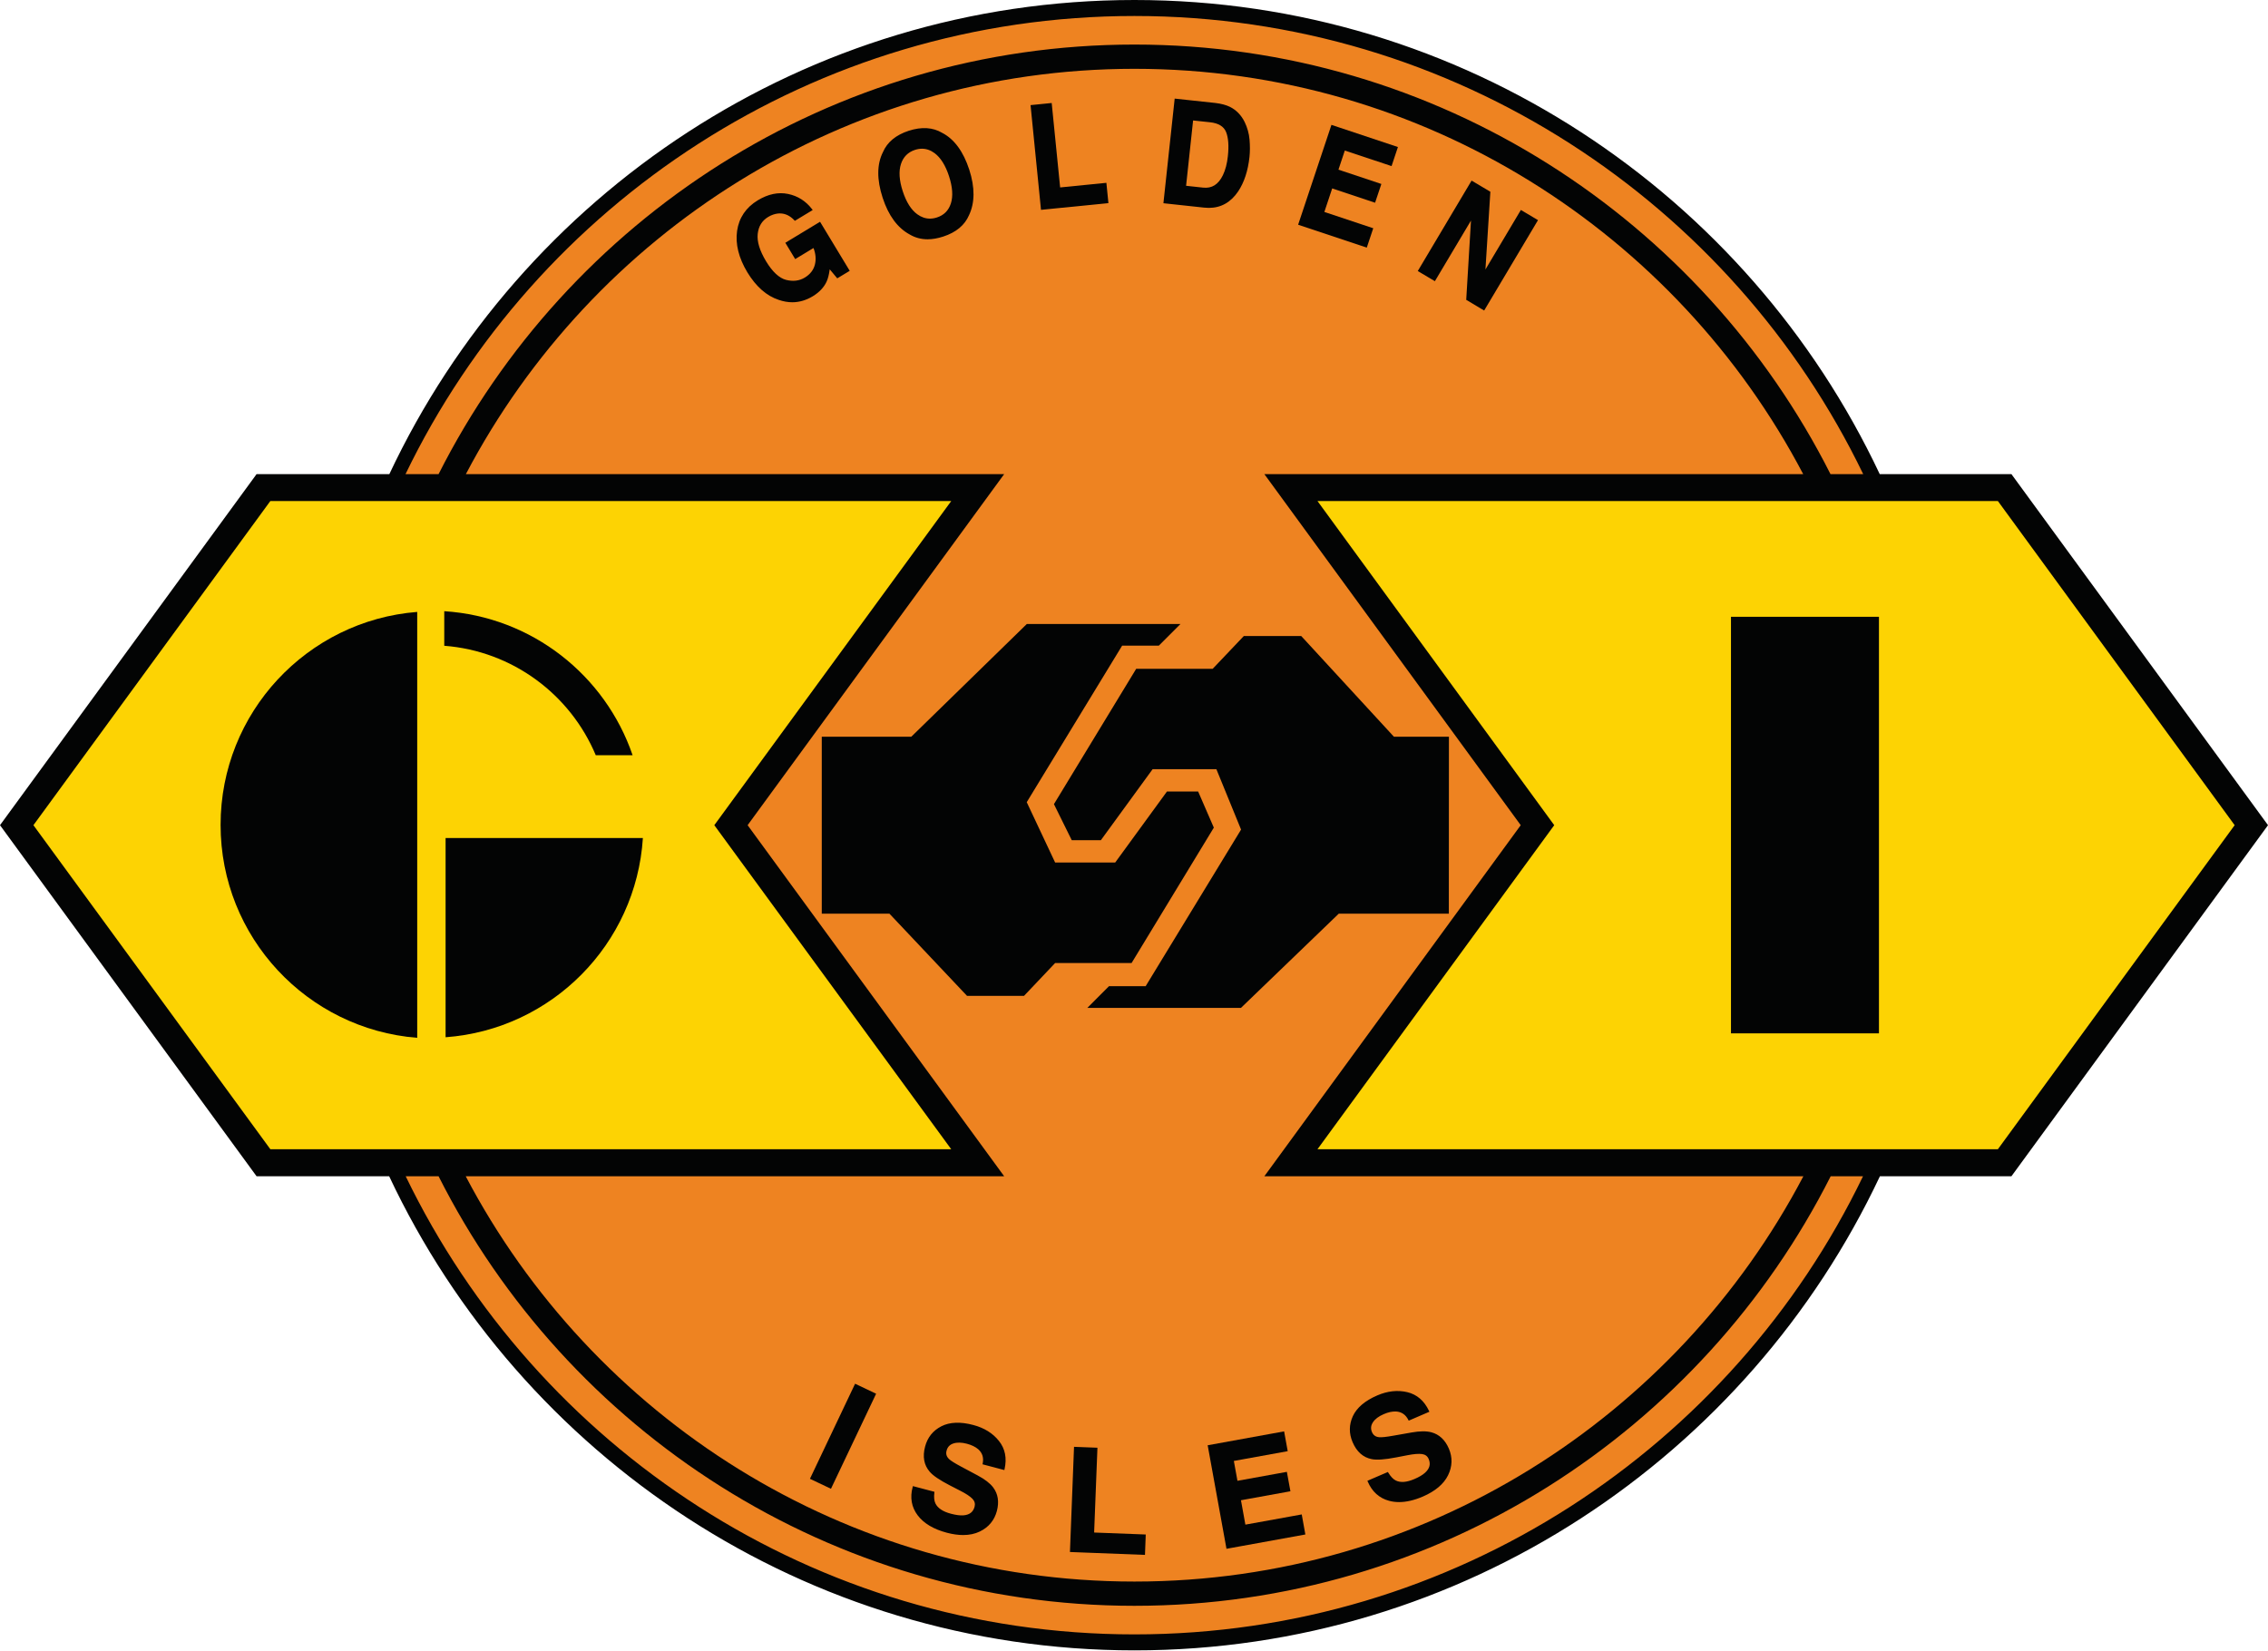 <?xml version="1.0" encoding="UTF-8" standalone="no"?>
<!DOCTYPE svg PUBLIC "-//W3C//DTD SVG 1.1//EN" "http://www.w3.org/Graphics/SVG/1.1/DTD/svg11.dtd">
<svg width="100%" height="100%" viewBox="0 0 526 383" version="1.1" xmlns="http://www.w3.org/2000/svg" xmlns:xlink="http://www.w3.org/1999/xlink" xml:space="preserve" xmlns:serif="http://www.serif.com/" style="fill-rule:evenodd;clip-rule:evenodd;stroke-linejoin:round;stroke-miterlimit:2;">
    <g transform="matrix(1,0,0,1,-1.725,-2.371)">
        <g transform="matrix(4.167,0,0,4.167,0,0)">
            <path d="M109.329,46.486C109.329,71.796 88.834,92.289 63.552,92.289C38.271,92.289 17.776,71.796 17.776,46.486C17.776,21.204 38.271,0.71 63.552,0.71C88.834,0.71 109.329,21.204 109.329,46.486Z" style="fill:rgb(238,131,33);fill-rule:nonzero;"/>
        </g>
        <g transform="matrix(4.167,0,0,4.167,0,0)">
            <path d="M42.024,46.499L56.303,26.959L26.343,26.959C33.383,13.559 47.423,4.399 63.553,4.399C79.694,4.399 93.734,13.559 100.774,26.959L70.784,26.959L85.053,46.499L70.784,66.04L100.784,66.04C93.744,79.439 79.704,88.599 63.553,88.599C47.414,88.599 33.374,79.439 26.334,66.04L56.303,66.04L42.024,46.499ZM63.553,91.54C45.723,91.54 30.284,81.12 22.994,66.04L24.824,66.04C31.973,80.21 46.654,89.949 63.553,89.949C80.463,89.949 95.144,80.21 102.304,66.04L104.104,66.04C96.824,81.12 81.383,91.54 63.553,91.54ZM63.553,1.459C81.394,1.459 96.834,11.889 104.114,26.959L102.294,26.959C95.133,12.789 80.463,3.049 63.553,3.049C46.654,3.049 31.984,12.789 24.824,26.959L22.984,26.959C30.263,11.889 45.713,1.459 63.553,1.459ZM112.364,26.959L105.034,26.959C97.694,11.38 81.864,0.569 63.553,0.569C45.244,0.569 29.414,11.38 22.084,26.959L14.694,26.959L0.414,46.499L14.694,66.04L22.074,66.04C29.404,81.62 45.244,92.429 63.553,92.429C81.864,92.429 97.704,81.62 105.044,66.04L112.364,66.04L126.645,46.499L112.364,26.959Z" style="fill:rgb(3,4,4);fill-rule:nonzero;"/>
        </g>
        <g transform="matrix(4.167,0,0,4.167,0,0)">
            <path d="M15.461,64.535L53.356,64.535L40.17,46.499L53.358,28.456L15.461,28.456L2.274,46.499L15.461,64.535Z" style="fill:rgb(253,211,3);fill-rule:nonzero;"/>
        </g>
        <g transform="matrix(4.167,0,0,4.167,0,0)">
            <path d="M124.788,46.499L111.609,28.456L73.74,28.456L86.918,46.499L73.741,64.535L111.61,64.535L124.788,46.499Z" style="fill:rgb(253,211,3);fill-rule:nonzero;"/>
        </g>
        <g transform="matrix(4.167,0,0,4.167,0,0)">
            <path d="M46.639,83.369L45.559,82.856L48.03,77.655L49.11,78.168L46.639,83.369Z" style="fill:rgb(3,4,4);fill-rule:nonzero;"/>
        </g>
        <g transform="matrix(4.167,0,0,4.167,0,0)">
            <path d="M45.626,82.833L46.616,83.302L49.043,78.191L48.053,77.721L45.626,82.833ZM46.663,83.435L45.493,82.88L45.514,82.835L48.006,77.588L49.176,78.144L49.155,78.189L46.663,83.435Z" style="fill:rgb(3,4,4);fill-rule:nonzero;"/>
        </g>
        <g transform="matrix(4.167,0,0,4.167,0,0)">
            <path d="M52.368,83.64C52.336,83.904 52.356,84.113 52.43,84.267C52.561,84.547 52.862,84.75 53.329,84.873C53.608,84.947 53.844,84.977 54.036,84.963C54.397,84.935 54.62,84.763 54.704,84.449C54.752,84.265 54.71,84.101 54.573,83.958C54.436,83.817 54.202,83.661 53.87,83.493L53.301,83.201C52.745,82.913 52.374,82.664 52.194,82.451C51.887,82.094 51.805,81.643 51.95,81.097C52.083,80.599 52.376,80.233 52.831,80.001C53.284,79.768 53.866,79.746 54.577,79.934C55.17,80.091 55.637,80.38 55.973,80.803C56.311,81.225 56.411,81.733 56.276,82.331L55.157,82.036C55.225,81.695 55.137,81.418 54.897,81.202C54.735,81.06 54.516,80.952 54.241,80.88C53.934,80.798 53.672,80.794 53.458,80.866C53.243,80.938 53.106,81.083 53.049,81.299C52.995,81.498 53.047,81.671 53.202,81.817C53.299,81.913 53.526,82.054 53.879,82.243L54.795,82.732C55.198,82.946 55.483,83.166 55.651,83.39C55.915,83.74 55.979,84.163 55.848,84.659C55.713,85.167 55.405,85.538 54.924,85.769C54.442,86.002 53.84,86.022 53.124,85.833C52.391,85.639 51.858,85.32 51.526,84.879C51.194,84.436 51.104,83.925 51.258,83.347L52.368,83.64Z" style="fill:rgb(3,4,4);fill-rule:nonzero;"/>
        </g>
        <g transform="matrix(4.167,0,0,4.167,0,0)">
            <path d="M51.294,83.409C51.163,83.949 51.253,84.433 51.566,84.848C51.89,85.28 52.418,85.595 53.136,85.785C53.839,85.968 54.435,85.95 54.903,85.724C55.368,85.501 55.669,85.137 55.8,84.646C55.926,84.167 55.863,83.755 55.611,83.421C55.448,83.202 55.166,82.985 54.772,82.776L53.856,82.287C53.493,82.093 53.267,81.951 53.167,81.853C52.998,81.692 52.942,81.502 53.002,81.286C53.062,81.054 53.21,80.896 53.442,80.818C53.665,80.745 53.937,80.749 54.253,80.831C54.534,80.905 54.761,81.016 54.93,81.164C55.173,81.382 55.269,81.664 55.214,82L56.238,82.269C56.354,81.704 56.254,81.234 55.934,80.835C55.608,80.423 55.147,80.136 54.564,79.982C53.87,79.799 53.293,79.818 52.853,80.046C52.415,80.269 52.127,80.628 51.998,81.11C51.859,81.636 51.937,82.076 52.232,82.419C52.404,82.622 52.771,82.87 53.325,83.157L53.892,83.448C54.225,83.617 54.466,83.776 54.609,83.922C54.757,84.079 54.805,84.26 54.752,84.462C54.663,84.797 54.422,84.983 54.04,85.013C53.842,85.026 53.6,84.996 53.316,84.921C52.835,84.795 52.522,84.582 52.385,84.289C52.311,84.135 52.288,83.935 52.313,83.677L51.294,83.409ZM54.021,86.01C53.743,86.01 53.436,85.967 53.111,85.881C52.371,85.686 51.825,85.359 51.486,84.909C51.145,84.455 51.052,83.925 51.21,83.335L51.223,83.286L51.271,83.299L52.422,83.603L52.418,83.646C52.387,83.901 52.407,84.103 52.475,84.246C52.6,84.511 52.891,84.706 53.341,84.824C53.615,84.897 53.853,84.927 54.032,84.914C54.373,84.887 54.577,84.731 54.656,84.436C54.7,84.268 54.661,84.123 54.537,83.992C54.402,83.854 54.17,83.701 53.847,83.538L53.279,83.246C52.706,82.949 52.338,82.7 52.156,82.483C51.838,82.115 51.753,81.644 51.902,81.085C52.038,80.573 52.342,80.194 52.808,79.956C53.271,79.719 53.872,79.694 54.589,79.886C55.194,80.046 55.672,80.344 56.012,80.772C56.357,81.203 56.462,81.731 56.325,82.341L56.313,82.392L56.263,82.38L55.098,82.072L55.108,82.026C55.172,81.703 55.092,81.445 54.864,81.239C54.707,81.102 54.493,80.998 54.228,80.928C53.93,80.85 53.678,80.845 53.473,80.914C53.273,80.981 53.15,81.111 53.098,81.312C53.048,81.492 53.093,81.645 53.236,81.781C53.329,81.872 53.553,82.012 53.903,82.199L54.819,82.688C55.225,82.904 55.519,83.13 55.691,83.36C55.962,83.719 56.031,84.161 55.897,84.672C55.758,85.193 55.438,85.577 54.946,85.814C54.675,85.945 54.365,86.01 54.021,86.01Z" style="fill:rgb(3,4,4);fill-rule:nonzero;"/>
        </g>
        <g transform="matrix(4.167,0,0,4.167,0,0)">
            <path d="M60.239,81.152L61.442,81.198L61.258,85.918L64.131,86.028L64.092,87.063L60.016,86.906L60.239,81.152Z" style="fill:rgb(3,4,4);fill-rule:nonzero;"/>
        </g>
        <g transform="matrix(4.167,0,0,4.167,0,0)">
            <path d="M60.068,86.858L64.044,87.011L64.08,86.076L61.207,85.965L61.39,81.246L60.287,81.204L60.068,86.858ZM64.14,87.115L59.964,86.954L60.191,81.1L61.494,81.15L61.31,85.87L64.183,85.98L64.14,87.115Z" style="fill:rgb(3,4,4);fill-rule:nonzero;"/>
        </g>
        <g transform="matrix(4.167,0,0,4.167,0,0)">
            <path d="M72.026,81.302L69.028,81.846L69.247,83.048L71.997,82.55L72.176,83.534L69.424,84.033L69.688,85.49L72.825,84.922L73.008,85.939L68.715,86.717L67.688,81.052L71.844,80.298L72.026,81.302Z" style="fill:rgb(3,4,4);fill-rule:nonzero;"/>
        </g>
        <g transform="matrix(4.167,0,0,4.167,0,0)">
            <path d="M67.747,81.092L68.755,86.659L72.951,85.899L72.785,84.98L69.648,85.548L69.639,85.499L69.367,83.993L72.118,83.494L71.957,82.608L69.207,83.106L68.969,81.806L69.019,81.797L71.968,81.262L71.804,80.357L67.747,81.092ZM68.675,86.776L68.667,86.726L67.629,81.012L67.679,81.004L71.884,80.24L72.084,81.342L69.086,81.886L69.287,82.991L72.037,82.493L72.235,83.574L72.185,83.583L69.482,84.073L69.728,85.431L72.865,84.863L73.066,85.979L68.675,86.776Z" style="fill:rgb(3,4,4);fill-rule:nonzero;"/>
        </g>
        <g transform="matrix(4.167,0,0,4.167,0,0)">
            <path d="M77.639,82.563C77.778,82.791 77.922,82.943 78.075,83.018C78.35,83.157 78.711,83.13 79.155,82.939C79.422,82.826 79.626,82.704 79.766,82.575C80.036,82.329 80.104,82.056 79.975,81.757C79.901,81.583 79.766,81.481 79.569,81.452C79.374,81.425 79.094,81.447 78.729,81.52L78.102,81.641C77.485,81.759 77.042,81.791 76.768,81.736C76.307,81.645 75.963,81.34 75.741,80.821C75.538,80.347 75.542,79.879 75.754,79.415C75.969,78.952 76.415,78.574 77.088,78.284C77.653,78.041 78.198,77.981 78.723,78.105C79.249,78.229 79.643,78.568 79.903,79.122L78.842,79.579C78.686,79.27 78.446,79.104 78.124,79.085C77.909,79.073 77.67,79.122 77.409,79.235C77.116,79.361 76.907,79.518 76.784,79.708C76.659,79.898 76.641,80.096 76.729,80.302C76.811,80.49 76.958,80.594 77.168,80.614C77.305,80.629 77.571,80.6 77.965,80.53L78.989,80.35C79.436,80.271 79.795,80.267 80.069,80.339C80.491,80.453 80.803,80.745 81.006,81.215C81.213,81.7 81.2,82.181 80.963,82.662C80.727,83.141 80.268,83.528 79.586,83.822C78.889,84.122 78.276,84.2 77.741,84.057C77.208,83.914 76.821,83.567 76.585,83.017L77.639,82.563Z" style="fill:rgb(3,4,4);fill-rule:nonzero;"/>
        </g>
        <g transform="matrix(4.167,0,0,4.167,0,0)">
            <path d="M76.651,83.044C76.881,83.549 77.252,83.874 77.753,84.009C78.276,84.145 78.883,84.069 79.567,83.776C80.234,83.488 80.689,83.106 80.918,82.639C81.147,82.176 81.161,81.704 80.96,81.235C80.764,80.782 80.46,80.497 80.056,80.387C79.793,80.32 79.436,80.324 78.998,80.399L77.974,80.579C77.57,80.65 77.302,80.678 77.164,80.664C76.935,80.642 76.773,80.528 76.683,80.323C76.588,80.1 76.608,79.884 76.742,79.68C76.87,79.484 77.086,79.319 77.389,79.189C77.653,79.075 77.897,79.026 78.127,79.035C78.452,79.054 78.7,79.215 78.865,79.514L79.835,79.096C79.584,78.588 79.206,78.27 78.711,78.154C78.197,78.031 77.66,78.093 77.108,78.33C76.449,78.614 76.008,78.986 75.799,79.436C75.594,79.883 75.59,80.342 75.787,80.801C76.002,81.301 76.335,81.599 76.778,81.687C77.04,81.739 77.486,81.708 78.092,81.592L78.719,81.471C79.085,81.398 79.372,81.378 79.576,81.402C79.791,81.434 79.94,81.547 80.021,81.738C80.159,82.057 80.085,82.352 79.8,82.612C79.654,82.746 79.443,82.872 79.174,82.985C78.719,83.182 78.339,83.208 78.052,83.063C77.9,82.988 77.758,82.844 77.62,82.626L76.651,83.044ZM78.284,84.176C78.091,84.176 77.904,84.153 77.728,84.105C77.18,83.958 76.78,83.598 76.539,83.037L76.519,82.991L77.66,82.5L77.682,82.537C77.816,82.756 77.956,82.904 78.097,82.973C78.358,83.104 78.708,83.077 79.135,82.893C79.394,82.784 79.594,82.664 79.732,82.538C79.986,82.306 80.05,82.057 79.929,81.777C79.862,81.618 79.742,81.528 79.561,81.502C79.376,81.476 79.092,81.499 78.739,81.569L78.112,81.69C77.491,81.81 77.038,81.843 76.758,81.785C76.281,81.691 75.923,81.374 75.695,80.84C75.487,80.355 75.492,79.868 75.709,79.394C75.928,78.921 76.386,78.532 77.069,78.238C77.639,77.992 78.2,77.931 78.735,78.056C79.275,78.184 79.683,78.535 79.948,79.1L79.97,79.147L78.819,79.643L78.797,79.601C78.65,79.31 78.422,79.153 78.121,79.134C77.905,79.123 77.679,79.172 77.428,79.281C77.145,79.403 76.942,79.555 76.826,79.735C76.71,79.912 76.693,80.09 76.775,80.283C76.85,80.454 76.98,80.547 77.173,80.564C77.313,80.577 77.569,80.55 77.957,80.481L78.98,80.301C79.434,80.22 79.803,80.217 80.082,80.291C80.517,80.408 80.843,80.713 81.052,81.196C81.264,81.692 81.25,82.193 81.008,82.684C80.768,83.172 80.295,83.57 79.606,83.868C79.13,84.073 78.685,84.176 78.284,84.176Z" style="fill:rgb(3,4,4);fill-rule:nonzero;"/>
        </g>
        <g transform="matrix(4.167,0,0,4.167,0,0)">
            <path d="M44.662,12.797C44.387,12.503 44.073,12.371 43.72,12.402C43.523,12.422 43.332,12.487 43.145,12.6C42.788,12.816 42.585,13.143 42.537,13.581C42.488,14.02 42.645,14.538 43.008,15.139C43.374,15.743 43.757,16.096 44.159,16.197C44.559,16.297 44.918,16.253 45.234,16.061C45.545,15.873 45.741,15.62 45.819,15.302C45.897,14.983 45.863,14.65 45.714,14.3L44.689,14.922L44.191,14.099L46.039,12.982L47.638,15.626L47.024,15.997L46.559,15.439C46.521,15.778 46.46,16.041 46.376,16.222C46.231,16.535 45.98,16.8 45.625,17.016C45.037,17.372 44.418,17.437 43.77,17.212C43.104,16.994 42.533,16.491 42.055,15.704C41.574,14.906 41.384,14.148 41.488,13.428C41.592,12.708 41.969,12.151 42.62,11.758C43.183,11.418 43.731,11.302 44.265,11.413C44.8,11.523 45.235,11.801 45.573,12.246L44.662,12.797Z" style="fill:rgb(3,4,4);fill-rule:nonzero;"/>
        </g>
        <g transform="matrix(4.167,0,0,4.167,0,0)">
            <path d="M43.872,11.422C43.474,11.422 43.062,11.549 42.645,11.801C42.012,12.184 41.639,12.734 41.538,13.436C41.436,14.139 41.625,14.894 42.098,15.678C42.567,16.451 43.135,16.951 43.786,17.164C44.418,17.383 45.025,17.32 45.599,16.973C45.945,16.763 46.191,16.504 46.331,16.201C46.412,16.025 46.472,15.767 46.509,15.433L46.522,15.317L47.035,15.932L47.57,15.609L46.022,13.05L44.259,14.116L44.706,14.853L45.738,14.228L45.76,14.281C45.912,14.637 45.948,14.985 45.868,15.314C45.787,15.643 45.582,15.909 45.26,16.104C44.935,16.302 44.559,16.349 44.147,16.245C43.734,16.142 43.336,15.778 42.965,15.165C42.598,14.557 42.437,14.023 42.487,13.575C42.538,13.122 42.751,12.78 43.12,12.557C43.311,12.442 43.511,12.373 43.715,12.353C44.074,12.325 44.391,12.449 44.67,12.733L45.499,12.232C45.173,11.824 44.755,11.565 44.255,11.462C44.128,11.436 44,11.422 43.872,11.422ZM44.511,17.393C44.264,17.393 44.009,17.348 43.753,17.259C43.081,17.039 42.495,16.524 42.012,15.73C41.527,14.925 41.334,14.149 41.438,13.421C41.544,12.688 41.933,12.114 42.594,11.715C43.166,11.37 43.732,11.251 44.275,11.364C44.818,11.476 45.268,11.762 45.613,12.215L45.646,12.26L44.653,12.86L44.626,12.831C44.387,12.577 44.117,12.448 43.821,12.448C43.789,12.448 43.757,12.449 43.725,12.452C43.536,12.471 43.349,12.535 43.17,12.643C42.825,12.851 42.634,13.16 42.586,13.586C42.539,14.011 42.696,14.525 43.051,15.113C43.408,15.703 43.785,16.051 44.17,16.149C44.557,16.245 44.905,16.203 45.208,16.018C45.506,15.838 45.696,15.592 45.77,15.29C45.841,14.999 45.815,14.691 45.69,14.374L44.672,14.99L44.123,14.082L46.055,12.913L46.082,12.956L47.707,15.643L47.013,16.062L46.594,15.559C46.555,15.849 46.498,16.078 46.42,16.243C46.273,16.564 46.013,16.838 45.651,17.059C45.285,17.28 44.901,17.393 44.511,17.393Z" style="fill:rgb(3,4,4);fill-rule:nonzero;"/>
        </g>
        <g transform="matrix(4.167,0,0,4.167,0,0)">
            <path d="M53.386,11.903C53.517,11.49 53.482,10.976 53.281,10.36C53.081,9.745 52.806,9.309 52.458,9.051C52.109,8.795 51.73,8.732 51.323,8.864C50.916,8.998 50.644,9.271 50.51,9.684C50.376,10.097 50.41,10.612 50.61,11.229C50.811,11.846 51.086,12.282 51.439,12.537C51.791,12.792 52.17,12.853 52.579,12.72C52.986,12.588 53.254,12.315 53.386,11.903ZM54.301,12.525C54.067,13.072 53.598,13.461 52.894,13.69C52.189,13.92 51.582,13.881 51.071,13.577C50.402,13.216 49.908,12.545 49.587,11.563C49.26,10.559 49.265,9.725 49.6,9.06C49.835,8.513 50.303,8.125 51.006,7.895C51.711,7.666 52.319,7.704 52.83,8.008C53.49,8.35 53.984,9.021 54.311,10.024C54.63,11.007 54.627,11.84 54.301,12.525Z" style="fill:rgb(3,4,4);fill-rule:nonzero;"/>
        </g>
        <g transform="matrix(4.167,0,0,4.167,0,0)">
            <path d="M51.728,8.847C51.602,8.847 51.471,8.869 51.338,8.912C50.948,9.04 50.686,9.305 50.558,9.7C50.427,10.099 50.461,10.609 50.658,11.213C50.855,11.818 51.127,12.25 51.468,12.496C51.69,12.657 51.925,12.738 52.169,12.738C52.296,12.738 52.429,12.716 52.563,12.672C52.952,12.547 53.212,12.283 53.338,11.888C53.465,11.487 53.43,10.978 53.233,10.375C53.038,9.774 52.766,9.342 52.428,9.091C52.208,8.929 51.972,8.847 51.728,8.847ZM52.169,12.838C51.904,12.838 51.649,12.751 51.41,12.577C51.051,12.318 50.766,11.87 50.562,11.244C50.359,10.619 50.326,10.089 50.462,9.669C50.601,9.242 50.885,8.955 51.307,8.817C51.728,8.681 52.127,8.746 52.487,9.011C52.843,9.274 53.126,9.722 53.329,10.344C53.532,10.967 53.567,11.497 53.434,11.918C53.297,12.346 53.014,12.631 52.594,12.767C52.45,12.815 52.307,12.838 52.169,12.838ZM51.861,7.798C51.6,7.798 51.318,7.846 51.022,7.943C50.336,8.167 49.874,8.549 49.646,9.08C49.317,9.733 49.314,10.562 49.635,11.547C49.95,12.512 50.441,13.181 51.094,13.533C51.593,13.83 52.191,13.866 52.878,13.643C53.565,13.419 54.028,13.036 54.255,12.505C54.575,11.835 54.578,11.005 54.263,10.039C53.943,9.055 53.453,8.387 52.806,8.053C52.522,7.883 52.205,7.798 51.861,7.798ZM52.041,13.888C51.678,13.888 51.343,13.797 51.045,13.62C50.37,13.256 49.863,12.569 49.54,11.578C49.21,10.568 49.215,9.713 49.555,9.038C49.793,8.482 50.277,8.081 50.991,7.848C51.707,7.616 52.334,7.654 52.855,7.965C53.522,8.31 54.029,8.998 54.359,10.008C54.68,11 54.676,11.854 54.346,12.547C54.108,13.103 53.625,13.505 52.91,13.737C52.603,13.837 52.311,13.888 52.041,13.888Z" style="fill:rgb(3,4,4);fill-rule:nonzero;"/>
        </g>
        <g transform="matrix(4.167,0,0,4.167,0,0)">
            <path d="M57.826,6.465L58.903,6.357L59.373,11.057L61.947,10.799L62.05,11.829L58.398,12.194L57.826,6.465Z" style="fill:rgb(3,4,4);fill-rule:nonzero;"/>
        </g>
        <g transform="matrix(4.167,0,0,4.167,0,0)">
            <path d="M57.88,6.509L58.443,12.139L61.996,11.784L61.902,10.854L59.328,11.111L59.323,11.062L58.858,6.412L57.88,6.509ZM58.353,12.249L58.348,12.199L57.771,6.42L58.948,6.302L58.953,6.352L59.418,11.002L61.992,10.745L62.105,11.874L58.353,12.249Z" style="fill:rgb(3,4,4);fill-rule:nonzero;"/>
        </g>
        <g transform="matrix(4.167,0,0,4.167,0,0)">
            <path d="M66.774,7.219L66.374,10.955L67.368,11.062C67.877,11.116 68.261,10.876 68.522,10.341C68.664,10.048 68.758,9.69 68.803,9.267C68.866,8.684 68.832,8.228 68.701,7.899C68.569,7.569 68.258,7.378 67.769,7.325L66.774,7.219ZM68.842,6.56C69.189,6.731 69.456,7.005 69.642,7.381C69.791,7.685 69.88,8.007 69.911,8.344C69.939,8.683 69.938,9.003 69.906,9.303C69.824,10.065 69.618,10.694 69.286,11.192C68.835,11.865 68.222,12.159 67.442,12.076L65.221,11.837L65.836,6.112L68.057,6.351C68.377,6.39 68.638,6.46 68.842,6.56Z" style="fill:rgb(3,4,4);fill-rule:nonzero;"/>
        </g>
        <g transform="matrix(4.167,0,0,4.167,0,0)">
            <path d="M66.428,10.91L67.373,11.012C67.866,11.066 68.224,10.839 68.477,10.319C68.617,10.03 68.71,9.674 68.753,9.262C68.815,8.69 68.782,8.237 68.654,7.918C68.53,7.608 68.231,7.425 67.764,7.375L66.818,7.274L66.428,10.91ZM67.506,11.119C67.46,11.119 67.412,11.117 67.363,11.111L66.319,10.999L66.324,10.949L66.73,7.164L67.774,7.275C68.281,7.33 68.608,7.533 68.748,7.881C68.88,8.216 68.917,8.684 68.853,9.273C68.808,9.696 68.711,10.063 68.567,10.363C68.323,10.865 67.965,11.119 67.506,11.119ZM65.276,11.793L67.447,12.026C68.202,12.109 68.806,11.818 69.244,11.165C69.569,10.677 69.775,10.049 69.856,9.298C69.887,9.006 69.889,8.686 69.861,8.349C69.832,8.019 69.743,7.7 69.597,7.403C69.417,7.039 69.155,6.77 68.82,6.605C68.622,6.507 68.364,6.439 68.051,6.401L65.88,6.167L65.276,11.793ZM67.695,12.14C67.611,12.14 67.524,12.135 67.437,12.126L65.167,11.881L65.171,11.832L65.793,6.057L68.062,6.301C68.386,6.34 68.656,6.413 68.865,6.515C69.219,6.69 69.496,6.974 69.687,7.359C69.837,7.668 69.93,7.998 69.96,8.34C69.989,8.684 69.988,9.01 69.956,9.309C69.873,10.076 69.662,10.719 69.328,11.22C68.918,11.83 68.37,12.14 67.695,12.14Z" style="fill:rgb(3,4,4);fill-rule:nonzero;"/>
        </g>
        <g transform="matrix(4.167,0,0,4.167,0,0)">
            <path d="M77.833,9.751L75.231,8.884L74.844,10.044L77.233,10.84L76.916,11.789L74.529,10.993L74.06,12.398L76.782,13.305L76.454,14.287L72.728,13.045L74.549,7.583L78.155,8.784L77.833,9.751Z" style="fill:rgb(3,4,4);fill-rule:nonzero;"/>
        </g>
        <g transform="matrix(4.167,0,0,4.167,0,0)">
            <path d="M72.792,13.013L76.422,14.224L76.718,13.337L73.997,12.43L74.498,10.929L74.544,10.945L76.884,11.726L77.169,10.872L74.781,10.076L75.2,8.821L75.247,8.837L77.801,9.688L78.091,8.816L74.581,7.646L72.792,13.013ZM76.485,14.351L76.438,14.335L72.665,13.077L72.68,13.029L74.518,7.519L74.565,7.535L78.218,8.753L77.864,9.815L77.817,9.798L75.262,8.948L74.908,10.012L77.296,10.809L76.947,11.853L76.9,11.837L74.56,11.056L74.124,12.366L76.845,13.273L76.485,14.351Z" style="fill:rgb(3,4,4);fill-rule:nonzero;"/>
        </g>
        <g transform="matrix(4.167,0,0,4.167,0,0)">
            <path d="M82.335,10.689L83.311,11.27L83.026,15.772L85.079,12.323L85.946,12.838L83.001,17.784L82.071,17.231L82.347,12.642L80.257,16.152L79.391,15.637L82.335,10.689Z" style="fill:rgb(3,4,4);fill-rule:nonzero;"/>
        </g>
        <g transform="matrix(4.167,0,0,4.167,0,0)">
            <path d="M82.123,17.204L82.983,17.716L85.877,12.856L85.096,12.391L82.962,15.975L82.976,15.769L83.259,11.297L82.353,10.757L79.46,15.62L80.24,16.084L82.41,12.44L82.397,12.645L82.123,17.204ZM83.018,17.853L82.019,17.258L82.021,17.228L82.285,12.844L80.275,16.22L79.323,15.655L79.348,15.612L82.318,10.621L83.363,11.242L83.089,15.568L85.061,12.255L86.014,12.821L85.989,12.864L83.018,17.853Z" style="fill:rgb(3,4,4);fill-rule:nonzero;"/>
        </g>
        <g transform="matrix(4.167,0,0,4.167,0,0)">
            <path d="M96.755,58.086L96.755,34.9L104.991,34.9L104.991,58.086L96.725,58.086L96.755,58.086Z" style="fill:rgb(3,4,4);fill-rule:nonzero;"/>
        </g>
        <g transform="matrix(4.167,0,0,4.167,0,0)">
            <path d="M81.052,51.426L74.924,51.426L69.482,56.668L60.932,56.668L62.137,55.461L64.177,55.461L69.488,46.744L68.115,43.384L64.564,43.384L61.684,47.336L60.065,47.336L59.073,45.328L63.651,37.795L67.908,37.795L69.642,35.97L72.836,35.97L77.994,41.574L81.057,41.574L81.052,51.426Z" style="fill:rgb(3,4,4);fill-rule:nonzero;"/>
        </g>
        <g transform="matrix(4.167,0,0,4.167,0,0)">
            <path d="M46.151,41.574L51.135,41.574L57.565,35.3L66.116,35.3L64.91,36.507L62.868,36.507L57.559,45.219L59.139,48.576L62.483,48.576L65.363,44.625L67.099,44.625L67.972,46.635L63.394,54.172L59.139,54.172L57.407,56L54.237,56L49.919,51.426L46.151,51.426L46.151,41.574Z" style="fill:rgb(3,4,4);fill-rule:nonzero;"/>
        </g>
        <g transform="matrix(4.167,0,0,4.167,0,0)">
            <path d="M36.195,47.213L25.214,47.213L25.214,58.303C31.116,57.868 35.818,53.13 36.195,47.213Z" style="fill:rgb(3,4,4);fill-rule:nonzero;"/>
        </g>
        <g transform="matrix(4.167,0,0,4.167,0,0)">
            <path d="M12.691,46.483C12.691,52.729 17.511,57.85 23.635,58.335L23.635,34.628C17.511,35.113 12.691,40.233 12.691,46.483Z" style="fill:rgb(3,4,4);fill-rule:nonzero;"/>
        </g>
        <g transform="matrix(4.167,0,0,4.167,0,0)">
            <path d="M33.573,42.606L35.623,42.606C34.102,38.159 30.023,34.901 25.14,34.588L25.14,36.513C28.95,36.805 32.161,39.234 33.573,42.606Z" style="fill:rgb(3,4,4);fill-rule:nonzero;"/>
        </g>
    </g>
</svg>
